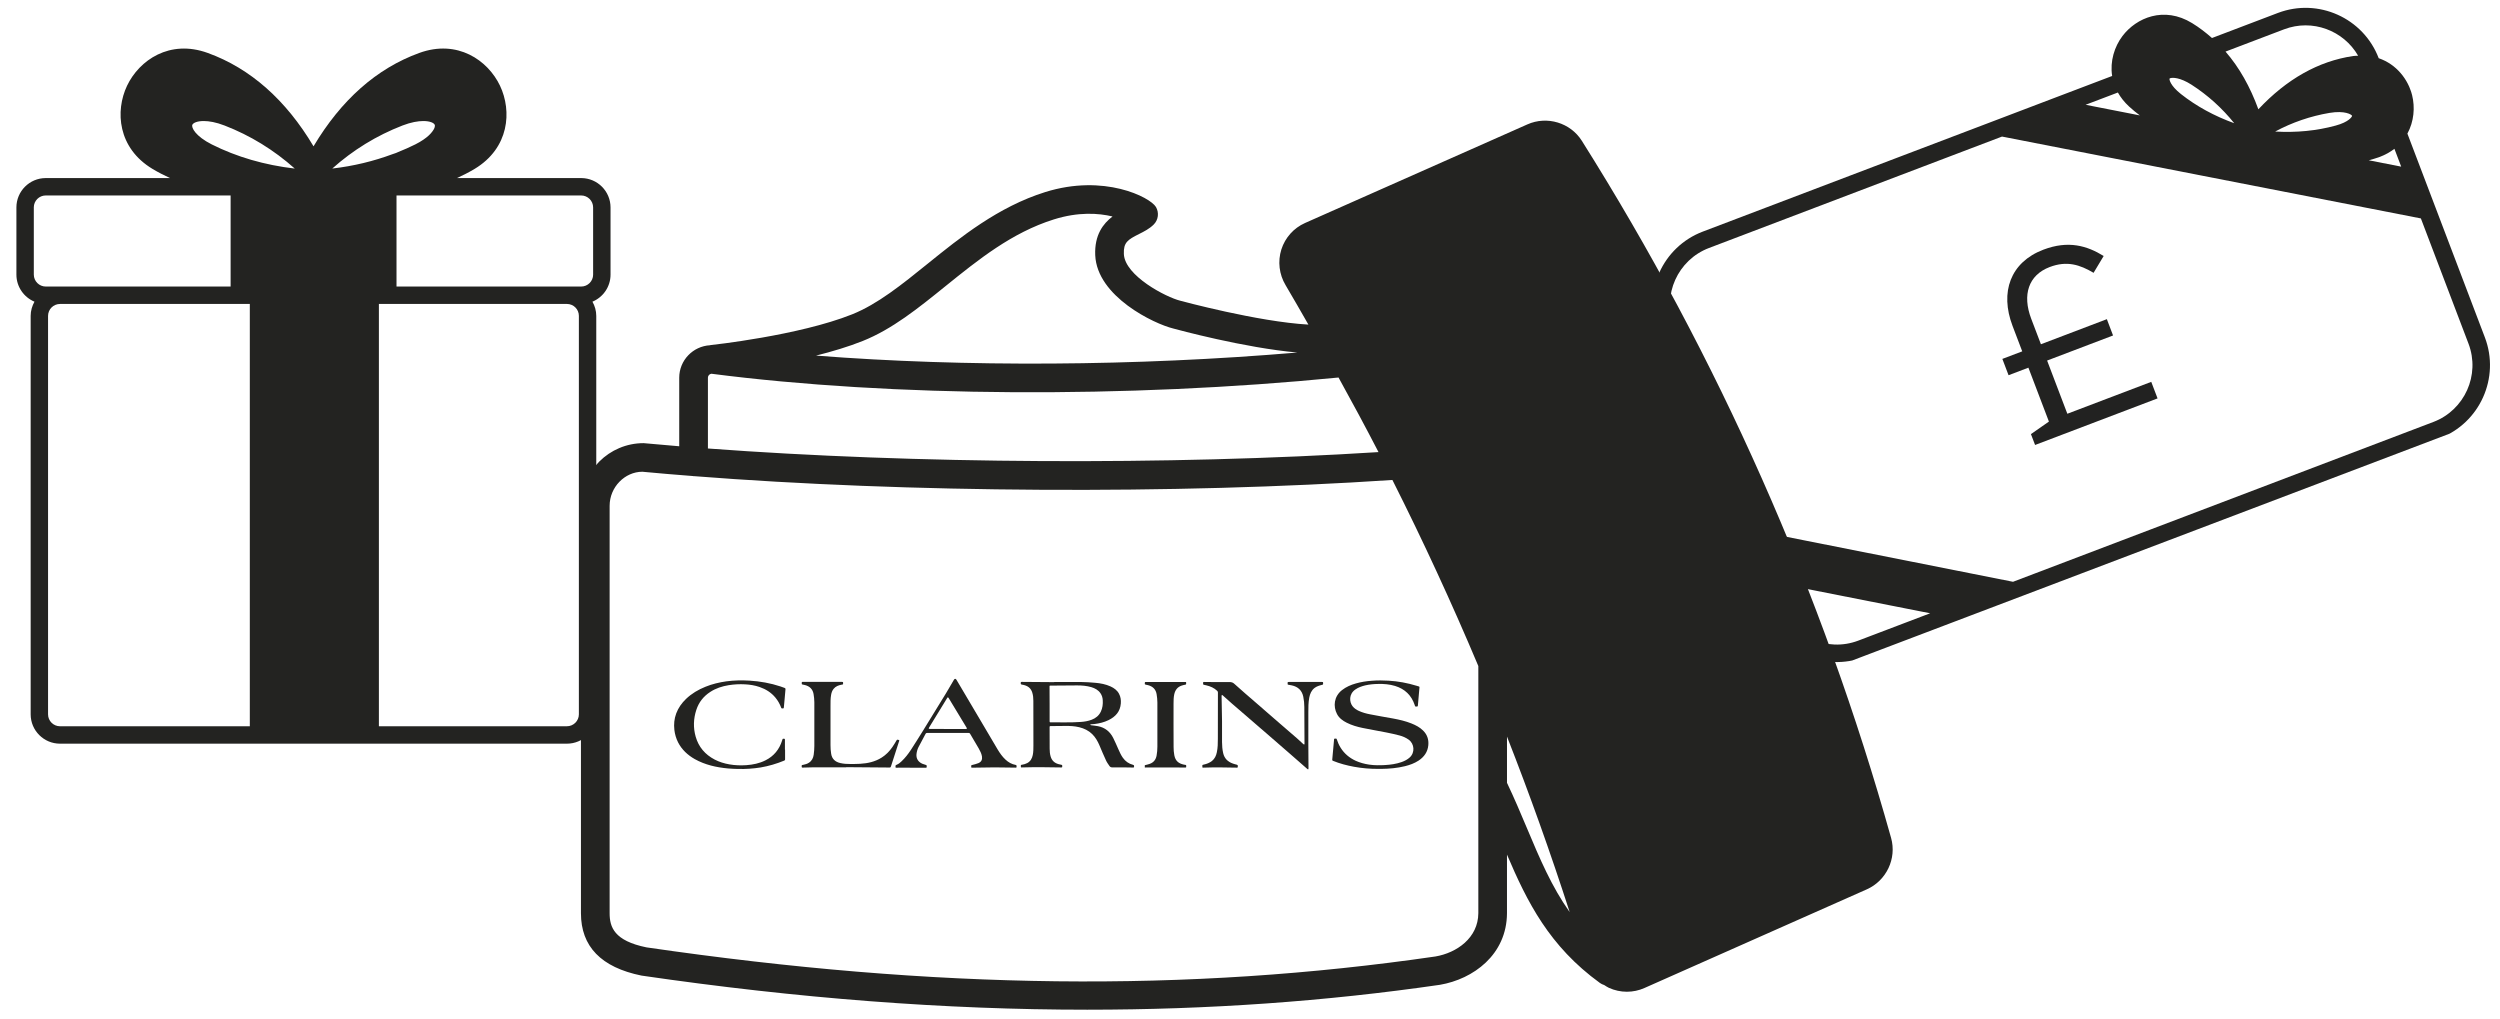 <?xml version="1.0" encoding="utf-8"?>
<!-- Generator: Adobe Illustrator 16.0.0, SVG Export Plug-In . SVG Version: 6.00 Build 0)  -->
<!DOCTYPE svg PUBLIC "-//W3C//DTD SVG 1.1//EN" "http://www.w3.org/Graphics/SVG/1.1/DTD/svg11.dtd">
<svg version="1.1" id="Calque_1" xmlns="http://www.w3.org/2000/svg" xmlns:xlink="http://www.w3.org/1999/xlink" x="0px" y="0px"
	 width="162px" height="66px" viewBox="0 0 162 66" enable-background="new 0 0 162 66" xml:space="preserve">
<g>
	<defs>
		<rect id="SVGID_1_" x="37.646" y="7.817" width="85" height="57.611"/>
	</defs>
	<clipPath id="SVGID_2_">
		<use xlink:href="#SVGID_1_"  overflow="visible"/>
	</clipPath>
	<path clip-path="url(#SVGID_2_)" fill="#232321" d="M122.544,54.302c-4.468-15.956-11.211-31.156-20.041-45.178
		c-0.739-1.172-2.254-1.631-3.527-1.064L84.567,14.45c-0.733,0.325-1.291,0.95-1.535,1.715c-0.243,0.772-0.145,1.614,0.273,2.312
		c0.506,0.845,0.985,1.706,1.479,2.557c-3.263-0.183-8.218-1.524-8.298-1.546c-0.916-0.224-3.6-1.613-3.66-3.029
		c-0.033-0.753,0.26-0.931,0.983-1.294c0.33-0.165,0.671-0.337,0.95-0.614c0.305-0.302,0.361-0.776,0.143-1.143
		c-0.381-0.63-3.359-2.159-7.176-0.96c-3.051,0.958-5.479,2.919-7.619,4.646c-1.667,1.347-3.24,2.617-4.893,3.277
		c-3.445,1.377-9.122,1.987-9.18,1.992c-0.008,0.001-0.015,0.008-0.022,0.009c-1.11,0.062-1.998,0.978-1.998,2.104v4.442
		c-0.779-0.064-1.553-0.132-2.307-0.202c-2.239,0-4.062,1.821-4.062,4.062v26.398c0,2.153,1.304,3.51,3.927,4.043
		c10.109,1.475,19.684,2.21,28.88,2.21c7.863,0,15.451-0.538,22.858-1.614c2.152-0.368,4.329-1.944,4.342-4.639v-3.797
		c1.307,3.061,2.734,5.933,6.023,8.317c0.087,0.062,0.181,0.105,0.277,0.135c0.1,0.062,0.194,0.13,0.302,0.18
		c0.37,0.168,0.769,0.254,1.166,0.254c0.389,0,0.776-0.08,1.138-0.241l14.408-6.393C122.239,57.067,122.917,55.636,122.544,54.302
		 M55.903,22.096c1.913-0.764,3.593-2.12,5.371-3.558c2.112-1.704,4.294-3.466,7.009-4.318c1.598-0.503,2.904-0.41,3.809-0.192
		c-0.607,0.46-1.178,1.202-1.121,2.51c0.115,2.68,3.814,4.446,5.051,4.748c0.221,0.062,4.606,1.255,8.046,1.558
		c-10.474,0.889-21.575,0.95-31.19,0.199C53.935,22.778,54.984,22.464,55.903,22.096 M45.872,24.476
		c0-0.131,0.098-0.238,0.223-0.258c11.702,1.511,26.88,1.6,40.642,0.245c0.885,1.599,1.75,3.209,2.59,4.833
		c-13.629,0.863-30.074,0.767-43.454-0.234V24.476z M93.021,61.979c-16.086,2.339-32.349,2.147-51.127-0.589
		c-2.101-0.428-2.39-1.318-2.39-2.214V32.777c0-1.215,0.988-2.204,2.117-2.208c1.064,0.101,2.165,0.193,3.281,0.279
		c0.014,0.002,0.026,0.01,0.041,0.01c0.007,0,0.013-0.004,0.02-0.004c13.791,1.084,31.127,1.192,45.265,0.248
		c1.992,3.955,3.849,7.977,5.568,12.058v16.012C95.787,60.786,94.386,61.745,93.021,61.979 M97.653,50.727v-2.997
		c1.471,3.748,2.824,7.54,4.062,11.373c-1.165-1.64-1.937-3.456-2.768-5.436C98.548,52.715,98.129,51.729,97.653,50.727"/>
	<path clip-path="url(#SVGID_2_)" fill="#232321" d="M72.76,49.101c-0.125-0.177-0.207-0.366-0.295-0.562
		c-0.107-0.24-0.211-0.488-0.331-0.725c-0.206-0.406-0.533-0.671-0.989-0.758c-0.148-0.029-0.303-0.042-0.455-0.062
		c-0.017-0.004-0.029-0.021-0.047-0.028c0.013-0.01,0.03-0.027,0.047-0.03c0.078-0.01,0.161-0.013,0.239-0.02
		c0.312-0.038,0.618-0.112,0.903-0.251c0.455-0.222,0.758-0.557,0.798-1.082c0.017-0.22-0.012-0.432-0.12-0.631
		c-0.119-0.222-0.318-0.366-0.545-0.47c-0.316-0.142-0.65-0.208-0.989-0.236c-0.312-0.029-0.626-0.047-0.937-0.052
		c-0.571-0.004-1.146,0-1.719,0h-0.007v0.009c-0.688-0.004-1.379-0.013-2.066-0.016c-0.103,0-0.099-0.006-0.103,0.094
		c0,0.051,0.02,0.071,0.064,0.081c0.066,0.01,0.137,0.023,0.204,0.045c0.244,0.075,0.405,0.23,0.48,0.475
		c0.054,0.175,0.069,0.353,0.069,0.53c0.004,0.966,0.004,1.93,0.004,2.895c0,0.205,0,0.413-0.041,0.616
		c-0.045,0.223-0.148,0.413-0.359,0.525c-0.109,0.058-0.225,0.087-0.344,0.108c-0.07,0.008-0.07,0.012-0.07,0.082v0.028
		c0,0.059,0.008,0.067,0.066,0.064c0.832-0.025,1.664-0.018,2.496,0c0.128,0.003,0.123,0.003,0.119-0.117
		c0-0.033-0.012-0.05-0.045-0.053c-0.066-0.014-0.137-0.026-0.204-0.047c-0.256-0.074-0.425-0.231-0.501-0.49
		c-0.049-0.164-0.064-0.333-0.064-0.508c-0.004-0.467-0.004-0.935-0.004-1.403c0-0.045,0.016-0.062,0.061-0.062
		c0.315,0,0.625-0.004,0.937-0.009c0.313-0.005,0.625,0.009,0.927,0.084c0.314,0.077,0.597,0.215,0.832,0.441
		c0.216,0.21,0.361,0.468,0.477,0.742c0.137,0.318,0.269,0.646,0.418,0.959c0.058,0.133,0.148,0.252,0.23,0.373
		c0.043,0.063,0.109,0.089,0.191,0.089c0.294-0.006,0.588,0,0.883,0c0.152,0,0.306,0.003,0.459,0.007
		c0.041,0,0.062-0.007,0.058-0.056c0-0.012-0.005-0.026,0-0.04c0.004-0.046-0.017-0.065-0.062-0.078
		C73.148,49.491,72.924,49.337,72.76,49.101 M68.073,46.808c-0.05,0-0.058-0.021-0.058-0.062v-1.123c0-0.371,0-0.74-0.005-1.12
		c0-0.069,0-0.075,0.073-0.075c0.572-0.004,1.144-0.013,1.716-0.013c0.31,0,0.62,0.025,0.918,0.112
		c0.235,0.071,0.447,0.182,0.593,0.394c0.095,0.137,0.14,0.291,0.148,0.45c0.017,0.258-0.012,0.511-0.125,0.745
		c-0.124,0.258-0.33,0.423-0.591,0.523c-0.228,0.087-0.464,0.126-0.708,0.143C69.381,46.83,68.727,46.801,68.073,46.808"/>
	<path clip-path="url(#SVGID_2_)" fill="#232321" d="M91.46,46.879c-0.38-0.152-0.782-0.245-1.183-0.319
		c-0.497-0.09-0.994-0.172-1.486-0.27c-0.253-0.048-0.5-0.115-0.737-0.223c-0.157-0.073-0.301-0.166-0.41-0.306
		c-0.211-0.277-0.248-0.787,0.188-1.085c0.191-0.133,0.406-0.206,0.629-0.262c0.277-0.064,0.562-0.091,0.849-0.094
		c0.368-0.009,0.732,0.021,1.088,0.128c0.638,0.195,1.063,0.604,1.275,1.237c0.037,0.113,0.013,0.095,0.136,0.098
		c0.056,0,0.067-0.022,0.071-0.067c0.008-0.133,0.021-0.263,0.034-0.395c0.023-0.265,0.047-0.53,0.07-0.795
		c0-0.012-0.018-0.037-0.031-0.041c-0.047-0.016-0.101-0.03-0.153-0.046c-0.594-0.181-1.203-0.297-1.825-0.331
		c-0.358-0.02-0.719-0.026-1.083,0.005c-0.349,0.024-0.691,0.077-1.032,0.174c-0.322,0.091-0.628,0.222-0.895,0.43
		c-0.533,0.414-0.581,1.063-0.328,1.548c0.136,0.266,0.371,0.436,0.633,0.568c0.327,0.164,0.674,0.265,1.03,0.338
		c0.509,0.104,1.022,0.191,1.534,0.292c0.287,0.057,0.568,0.119,0.85,0.193c0.211,0.055,0.414,0.142,0.597,0.272
		c0.376,0.27,0.418,0.835,0.074,1.151c-0.153,0.142-0.335,0.232-0.53,0.303c-0.352,0.123-0.717,0.174-1.083,0.194
		c-0.342,0.02-0.685,0.02-1.023-0.029c-0.306-0.046-0.601-0.126-0.878-0.252c-0.402-0.188-0.729-0.461-0.964-0.836
		c-0.107-0.171-0.191-0.358-0.253-0.552c-0.004-0.017-0.024-0.046-0.038-0.046c-0.04-0.004-0.085,0.004-0.128,0.01
		c-0.004,0.004-0.008,0.02-0.008,0.028c-0.021,0.228-0.042,0.459-0.062,0.688c-0.021,0.213-0.037,0.425-0.058,0.64
		c-0.004,0.041,0.009,0.059,0.046,0.074c0.438,0.18,0.897,0.299,1.36,0.385c0.527,0.097,1.061,0.142,1.595,0.138
		c0.062,0,0.119,0.004,0.184,0c0.512-0.007,1.025-0.05,1.525-0.174c0.315-0.078,0.614-0.185,0.887-0.364
		c0.36-0.24,0.588-0.559,0.629-0.998c0.033-0.372-0.074-0.688-0.341-0.95C92.003,47.128,91.74,46.991,91.46,46.879"/>
	<path clip-path="url(#SVGID_2_)" fill="#232321" d="M85.653,44.191h-2.087c-0.153,0-0.123-0.009-0.128,0.13
		c-0.003,0.032,0.009,0.045,0.041,0.049c0.08,0.013,0.154,0.025,0.229,0.042c0.401,0.087,0.658,0.323,0.744,0.732
		c0.045,0.22,0.068,0.448,0.068,0.669c0.008,0.793,0.008,1.586,0.012,2.382c0,0.018-0.012,0.033-0.016,0.053
		c-0.02-0.007-0.039-0.016-0.056-0.026c-0.141-0.129-0.277-0.258-0.418-0.382c-0.363-0.315-0.729-0.63-1.093-0.944
		c-0.526-0.456-1.047-0.91-1.573-1.367c-0.464-0.4-0.927-0.799-1.379-1.207c-0.099-0.096-0.193-0.126-0.331-0.126
		c-0.53,0.009-1.055,0-1.584-0.004c-0.125,0-0.121-0.028-0.121,0.126c0,0.036,0.017,0.053,0.049,0.056
		c0.056,0.01,0.109,0.022,0.158,0.035c0.266,0.062,0.51,0.168,0.708,0.359c0.033,0.031,0.045,0.067,0.045,0.106
		c-0.004,1.003-0.004,2.001-0.004,2.999c0,0.293-0.004,0.588-0.066,0.876c-0.045,0.222-0.136,0.415-0.313,0.56
		c-0.158,0.123-0.339,0.194-0.535,0.236c-0.107,0.024-0.09,0.028-0.09,0.116v0.011c0,0.071,0.003,0.076,0.074,0.071
		c0.699-0.025,1.402-0.017,2.102,0c0.138,0.005,0.116,0,0.121-0.11c0-0.051-0.021-0.067-0.066-0.081
		c-0.078-0.021-0.166-0.04-0.244-0.07c-0.33-0.113-0.556-0.326-0.638-0.679c-0.053-0.234-0.074-0.475-0.074-0.72
		c-0.005-0.455,0-0.905,0-1.361c-0.009-0.547-0.017-1.089-0.029-1.635c0-0.017,0.013-0.036,0.021-0.059
		c0.019,0.007,0.033,0.016,0.05,0.029c0.195,0.175,0.386,0.352,0.584,0.521c0.372,0.325,0.745,0.643,1.117,0.964
		c0.469,0.403,0.936,0.809,1.399,1.209c0.405,0.354,0.816,0.707,1.223,1.062c0.389,0.339,0.776,0.682,1.167,1.021
		c0.011,0.014,0.037,0.018,0.054,0.024c0.007-0.02,0.017-0.041,0.017-0.062c-0.004-0.535-0.01-1.062-0.01-1.598
		c0-0.685-0.004-1.365,0-2.05c0-0.313,0-0.633,0.06-0.947c0.048-0.244,0.139-0.464,0.343-0.622c0.14-0.105,0.302-0.156,0.468-0.197
		c0.086-0.02,0.086-0.02,0.086-0.107C85.735,44.191,85.735,44.191,85.653,44.191"/>
	<path clip-path="url(#SVGID_2_)" fill="#232321" d="M50.579,44.483c-0.653-0.217-1.324-0.336-2.012-0.378
		c-0.501-0.029-0.998-0.021-1.495,0.045c-0.468,0.067-0.923,0.174-1.361,0.353c-0.464,0.186-0.891,0.438-1.255,0.786
		c-0.281,0.27-0.501,0.579-0.638,0.944c-0.128,0.349-0.16,0.699-0.119,1.064c0.033,0.281,0.112,0.553,0.24,0.807
		c0.244,0.476,0.62,0.823,1.08,1.085c0.671,0.376,1.399,0.537,2.156,0.607c0.216,0.021,0.435,0.026,0.65,0.033
		c0.492,0.013,0.981-0.021,1.466-0.098c0.525-0.089,1.034-0.241,1.527-0.444c0.037-0.018,0.055-0.033,0.055-0.074V48.58h-0.01
		v-0.608c0-0.099,0-0.099-0.095-0.104c-0.037-0.004-0.058,0.01-0.066,0.047c-0.004,0.02-0.013,0.047-0.02,0.066
		c-0.178,0.578-0.535,1.019-1.082,1.29c-0.389,0.197-0.811,0.281-1.241,0.312c-0.364,0.024-0.729,0.012-1.089-0.051
		c-0.335-0.057-0.658-0.156-0.96-0.313c-0.618-0.324-1.039-0.812-1.23-1.482c-0.165-0.579-0.145-1.163,0.041-1.734
		c0.162-0.497,0.465-0.882,0.903-1.166c0.369-0.241,0.774-0.37,1.204-0.439c0.349-0.054,0.691-0.074,1.043-0.054
		c0.323,0.016,0.642,0.066,0.952,0.174c0.402,0.14,0.754,0.358,1.027,0.69c0.162,0.196,0.281,0.41,0.369,0.646
		c0.008,0.016,0.016,0.045,0.028,0.045c0.041,0.009,0.087,0.013,0.124,0c0.016-0.004,0.021-0.055,0.025-0.084
		c0.016-0.175,0.033-0.355,0.049-0.533c0.017-0.207,0.033-0.413,0.055-0.625c0.003-0.046-0.014-0.065-0.055-0.079
		C50.758,44.547,50.67,44.512,50.579,44.483"/>
	<path clip-path="url(#SVGID_2_)" fill="#232321" d="M65.154,49.221c-0.203-0.189-0.364-0.418-0.505-0.652
		c-0.327-0.547-0.649-1.098-0.973-1.648c-0.567-0.961-1.135-1.917-1.701-2.877c-0.05-0.077-0.108-0.077-0.159,0.004
		c-0.173,0.298-0.346,0.598-0.524,0.891c-0.497,0.814-0.997,1.627-1.498,2.438c-0.253,0.403-0.501,0.807-0.761,1.204
		c-0.176,0.269-0.373,0.526-0.609,0.749c-0.092,0.087-0.187,0.171-0.307,0.22c-0.092,0.042-0.092,0.042-0.087,0.142v0.014
		c-0.005,0.035,0.017,0.044,0.05,0.044c0.066,0,0.128-0.005,0.189-0.005c0.556,0,1.109,0,1.664,0.005
		c0.141,0,0.113-0.005,0.117-0.112c0.004-0.042-0.013-0.058-0.055-0.07c-0.078-0.021-0.156-0.046-0.231-0.078
		c-0.27-0.122-0.401-0.34-0.377-0.616c0.017-0.158,0.058-0.312,0.128-0.453c0.15-0.293,0.307-0.578,0.461-0.868
		c0.02-0.042,0.045-0.058,0.094-0.058h2.703c0.037,0,0.062,0.013,0.083,0.044c0.187,0.32,0.378,0.638,0.563,0.957
		c0.091,0.161,0.178,0.327,0.211,0.513c0.033,0.208-0.033,0.355-0.223,0.439c-0.121,0.055-0.257,0.081-0.387,0.117
		c-0.082,0.02-0.086,0.012-0.086,0.099c0,0.082,0,0.082,0.083,0.082c0.463-0.008,0.927-0.011,1.424-0.02
		c0.423,0.003,0.874,0.012,1.32,0.016c0.12,0.004,0.112,0.013,0.112-0.106c0-0.042-0.014-0.063-0.054-0.067
		C65.561,49.522,65.345,49.4,65.154,49.221 M62.629,47.234c-0.012,0.009-0.037,0.004-0.053,0.004h-1.16
		c-0.389,0-0.778,0-1.167-0.004c-0.024,0-0.046-0.011-0.07-0.02c0.008-0.026,0.013-0.046,0.024-0.067
		c0.385-0.628,0.771-1.263,1.159-1.893c0.058-0.091,0.065-0.091,0.124,0c0.381,0.63,0.762,1.259,1.143,1.889
		c0.009,0.017,0.025,0.034,0.025,0.045C62.654,47.205,62.641,47.228,62.629,47.234"/>
	<path clip-path="url(#SVGID_2_)" fill="#232321" d="M58.172,47.934c-0.038-0.009-0.055,0.004-0.071,0.034
		c-0.087,0.147-0.174,0.298-0.273,0.438c-0.186,0.273-0.414,0.509-0.7,0.688c-0.426,0.268-0.896,0.372-1.391,0.4
		c-0.215,0.017-0.426,0.009-0.642,0.013c-0.219,0.004-0.435-0.013-0.649-0.062c-0.322-0.074-0.538-0.266-0.587-0.601
		c-0.03-0.184-0.042-0.367-0.042-0.555c-0.004-0.848,0-1.696,0-2.545c0-0.236-0.004-0.472,0.037-0.708
		c0.025-0.149,0.07-0.289,0.17-0.406c0.133-0.16,0.314-0.225,0.509-0.261c0.12-0.02,0.096-0.013,0.099-0.123
		c0-0.052-0.016-0.059-0.062-0.059H52.07c-0.133,0-0.112-0.018-0.117,0.116c0,0.033,0.013,0.049,0.042,0.053
		c0.054,0.009,0.11,0.021,0.165,0.035c0.307,0.078,0.505,0.268,0.559,0.582c0.029,0.174,0.05,0.354,0.05,0.534
		c0.005,0.943,0.005,1.889,0,2.832c0,0.189-0.016,0.381-0.041,0.565c-0.028,0.213-0.12,0.397-0.307,0.519
		c-0.111,0.075-0.239,0.111-0.372,0.138c-0.111,0.02-0.096,0.009-0.1,0.118c0,0.05,0.017,0.062,0.066,0.062
		c0.215-0.008,0.426-0.017,0.642-0.017h2.173v-0.011c0.939,0.008,1.875,0.015,2.814,0.023c0.055,0,0.072-0.02,0.088-0.067
		c0.17-0.536,0.343-1.07,0.518-1.605C58.287,47.951,58.295,47.964,58.172,47.934"/>
	<path clip-path="url(#SVGID_2_)" fill="#232321" d="M76.72,49.549c-0.352-0.074-0.554-0.245-0.624-0.607
		c-0.034-0.175-0.047-0.361-0.047-0.539c-0.008-0.938-0.003-1.88-0.003-2.818c0-0.199,0.003-0.398,0.046-0.597
		c0.061-0.27,0.205-0.469,0.475-0.56c0.075-0.023,0.15-0.045,0.228-0.058c0.046-0.007,0.075-0.025,0.067-0.078v-0.025
		c0-0.075,0-0.075-0.075-0.075h-2.5c-0.104,0-0.1-0.003-0.104,0.101c-0.005,0.05,0.017,0.065,0.063,0.074
		c0.049,0.007,0.102,0.021,0.152,0.033c0.306,0.08,0.496,0.268,0.55,0.579c0.029,0.179,0.05,0.36,0.05,0.538
		c0.004,0.956,0.004,1.913,0,2.868c0,0.192-0.016,0.386-0.05,0.573c-0.045,0.256-0.187,0.449-0.443,0.54
		c-0.103,0.038-0.21,0.06-0.322,0.089v0.148c0.116,0,0.228,0,0.348-0.005c0.741,0,1.478,0,2.218,0.005
		c0.129,0,0.117,0.02,0.117-0.115c0-0.033-0.008-0.051-0.045-0.055C76.786,49.565,76.754,49.558,76.72,49.549"/>
</g>
<g>
	<defs>
		
			<rect id="SVGID_3_" x="108.69" y="4.116" transform="matrix(-0.935 0.355 -0.355 -0.935 266.995 -8.599)" width="51.194" height="32.211"/>
	</defs>
	<clipPath id="SVGID_4_">
		<use xlink:href="#SVGID_3_"  overflow="visible"/>
	</clipPath>
	<path clip-path="url(#SVGID_4_)" fill="#232321" d="M154.14,3.772c-0.992-2.609-3.924-3.925-6.533-2.933l-4.271,1.624
		c-0.402-0.357-0.829-0.685-1.289-0.966c-1.822-1.117-3.613-0.348-4.512,0.838c-0.52,0.69-0.817,1.635-0.668,2.588l-3.976,1.511
		l-3.409,1.297l-19.142,7.277c-2.61,0.992-3.927,3.925-2.935,6.535l5.128,13.486l0.806,2.123l0.946,2.484
		c0.992,2.612,3.924,3.927,6.535,2.935l6.508-2.475l3.366-1.28l27.391-10.414c2.612-0.992,3.928-3.924,2.936-6.535l-3.198-8.413
		l-0.801-2.106l-1.023-2.69c0.43-0.786,0.5-1.702,0.306-2.488C156.051,5.152,155.297,4.165,154.14,3.772 M148.009,1.9
		c1.828-0.695,3.853,0.07,4.798,1.712c-0.108,0.008-0.21,0.001-0.323,0.019c-2.252,0.331-4.313,1.499-6.142,3.452
		c-0.533-1.465-1.242-2.719-2.128-3.74L148.009,1.9z M152.415,7.507c0,0.053-0.196,0.397-1.072,0.633
		c-1.226,0.334-2.536,0.463-3.914,0.384c1.105-0.593,2.286-0.998,3.521-1.208C151.946,7.148,152.387,7.421,152.415,7.507
		 M140.586,5.094c0.006-0.009,0.02-0.018,0.04-0.025c0.146-0.055,0.634-0.059,1.385,0.421c1.054,0.679,1.982,1.516,2.768,2.495
		c-1.295-0.467-2.451-1.1-3.453-1.89C140.615,5.532,140.565,5.14,140.586,5.094 M137.239,5.995c0.177,0.315,0.415,0.622,0.726,0.908
		c0.224,0.204,0.455,0.396,0.695,0.575l-3.513-0.688L137.239,5.995z M120.418,41.512c-2.027,0.771-4.303-0.251-5.073-2.277
		l-0.582-1.53l10.312,2.036L120.418,41.512z M159.96,22.272c0.77,2.025-0.251,4.301-2.277,5.071L130.444,37.7l-16.963-3.367
		l-5.017-13.192c-0.769-2.025,0.252-4.301,2.279-5.071l18.987-7.22l27.143,5.304L159.96,22.272z M155.598,10.798l-2.101-0.411
		c0.207-0.059,0.416-0.114,0.619-0.186c0.031-0.011,0.062-0.021,0.093-0.033c0.366-0.139,0.68-0.318,0.949-0.526L155.598,10.798z"/>
	<path clip-path="url(#SVGID_4_)" fill="#222221" d="M130.411,21.113c-0.826-2.175-0.146-4.117,2-4.934
		c1.625-0.617,2.832-0.252,3.907,0.409l-0.654,1.091c-0.884-0.524-1.726-0.801-2.844-0.375c-1.379,0.524-1.785,1.802-1.198,3.348
		l0.63,1.655l4.273-1.625l0.401,1.057l-4.273,1.625l1.311,3.447l5.438-2.067l0.408,1.072l-7.936,3.018l-0.269-0.704l1.165-0.812
		l-1.329-3.493l-1.286,0.489l-0.402-1.057l1.288-0.489L130.411,21.113z"/>
</g>
<g>
	<defs>
		<rect id="SVGID_5_" x="1.062" y="3.146" width="38.5" height="45.044"/>
	</defs>
	<clipPath id="SVGID_6_">
		<use xlink:href="#SVGID_5_"  overflow="visible"/>
	</clipPath>
	<path clip-path="url(#SVGID_6_)" fill="#232321" d="M37.66,11.539h-8.045c0.389-0.18,0.771-0.373,1.14-0.594
		c2.25-1.354,2.429-3.745,1.643-5.395c-0.786-1.648-2.759-3.017-5.228-2.119c-2.767,1.004-5.064,3.049-6.853,6.051
		c-1.787-3.003-4.086-5.047-6.854-6.05c-2.468-0.898-4.439,0.469-5.227,2.118C7.451,7.199,7.63,9.592,9.881,10.945
		c0.367,0.221,0.749,0.414,1.139,0.594H2.965c-1.05,0-1.902,0.853-1.902,1.902v4.353c0,0.79,0.484,1.469,1.171,1.755
		c-0.152,0.274-0.247,0.585-0.247,0.921v25.82c0,1.049,0.853,1.9,1.901,1.9h12.3h8.364h12.185c1.05,0,1.901-0.852,1.901-1.9V20.47
		c0-0.336-0.094-0.646-0.248-0.921c0.688-0.286,1.173-0.965,1.173-1.755v-4.353C39.562,12.392,38.709,11.539,37.66,11.539
		 M27.434,7.843c0.43,0,0.682,0.12,0.735,0.242c0.02,0.046,0.017,0.114-0.015,0.202c-0.024,0.066-0.074,0.148-0.138,0.234
		c-0.06,0.077-0.127,0.16-0.223,0.248c-0.199,0.186-0.486,0.389-0.879,0.587c-0.359,0.181-0.731,0.342-1.108,0.494
		c-0.049,0.019-0.093,0.043-0.142,0.062c-0.072,0.029-0.15,0.049-0.223,0.076c-1.222,0.455-2.526,0.773-3.91,0.934
		c1.349-1.204,2.876-2.141,4.549-2.789C26.638,7.918,27.092,7.843,27.434,7.843 M12.465,8.085c0.056-0.122,0.306-0.242,0.736-0.242
		c0.342,0,0.795,0.075,1.353,0.291c1.669,0.647,3.194,1.583,4.547,2.789c-1.956-0.227-3.763-0.753-5.38-1.565
		C12.671,8.828,12.386,8.268,12.465,8.085 M2.19,13.441c0-0.429,0.348-0.775,0.774-0.775h11.98v5.902H3.888H2.965
		c-0.427,0-0.774-0.348-0.774-0.774V13.441z M3.888,47.062c-0.426,0-0.774-0.348-0.774-0.771V20.47c0-0.428,0.349-0.773,0.774-0.773
		h11.058h1.242v27.365H3.888z M37.511,46.29c0,0.424-0.348,0.771-0.774,0.771H24.552V19.696h1.143h11.042
		c0.427,0,0.774,0.346,0.774,0.773V46.29z M38.435,17.794c0,0.427-0.348,0.774-0.774,0.774h-0.924H25.694v-5.902H37.66
		c0.427,0,0.774,0.347,0.774,0.775V17.794z"/>
</g>
</svg>
